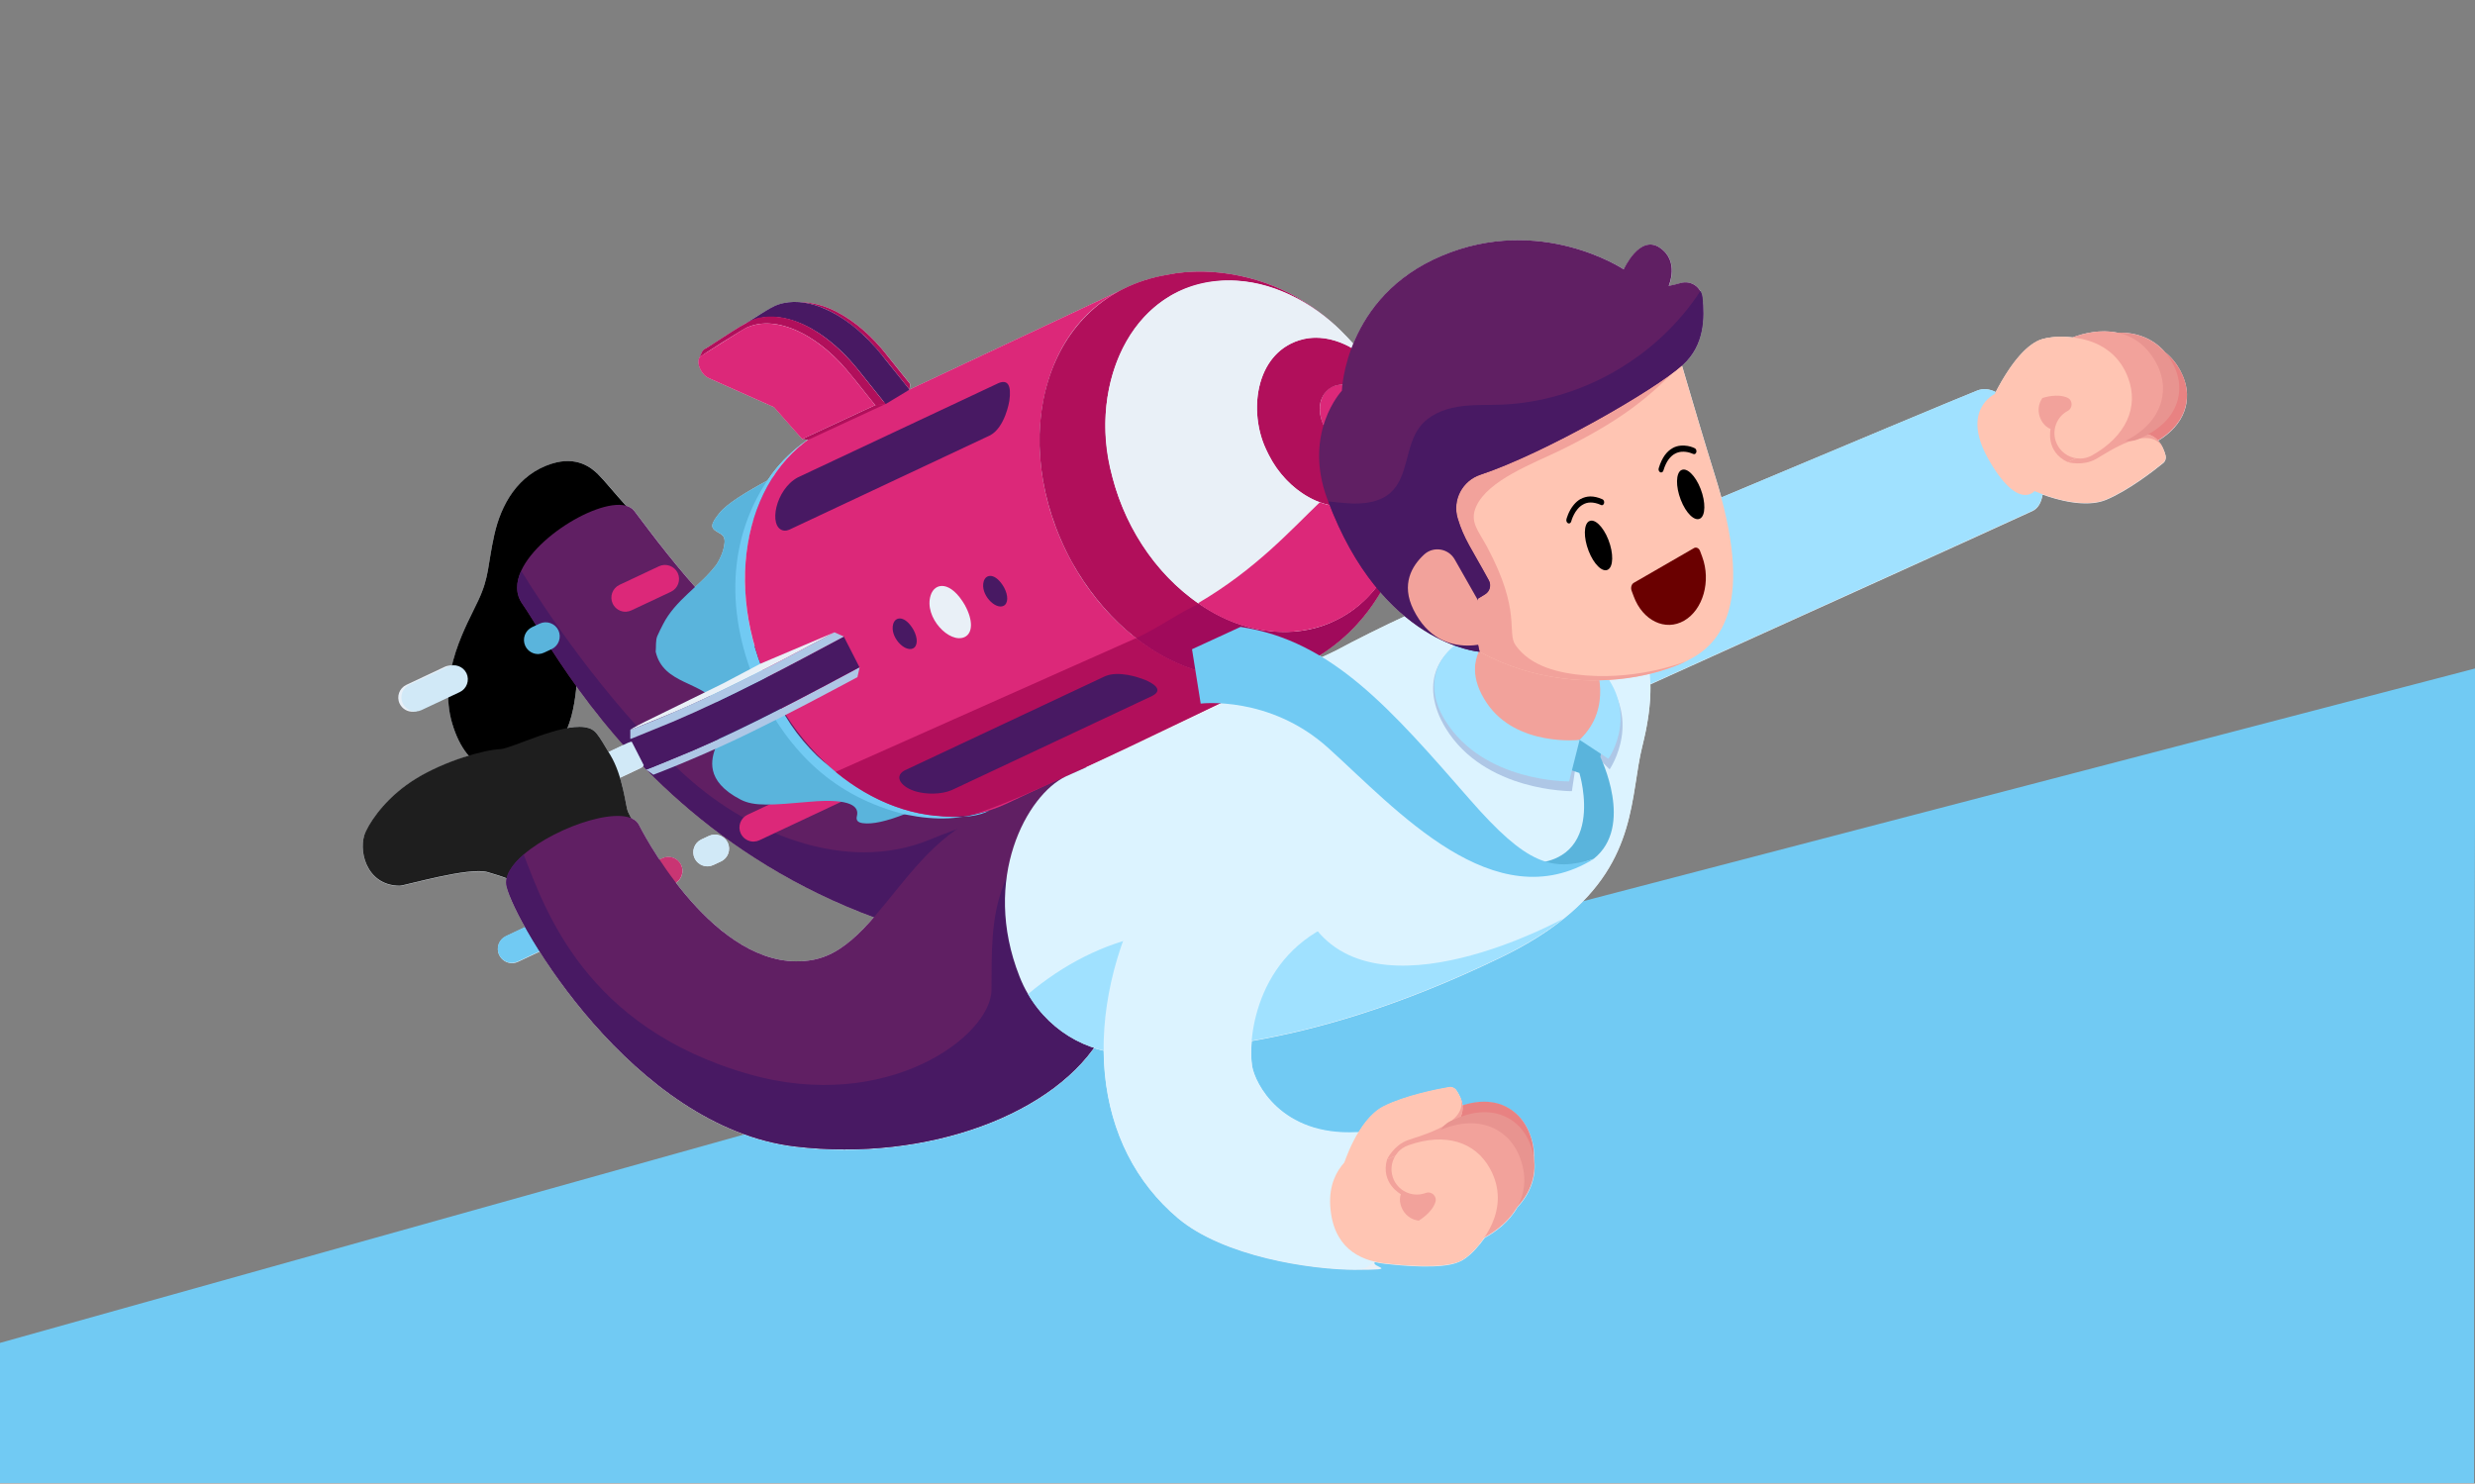 <?xml version="1.0" encoding="UTF-8"?>
<svg id="svg2" xmlns="http://www.w3.org/2000/svg" version="1.1" viewBox="0 0 1368 820">
  <rect x="0" y="0" width="1368" height="820" fill="#808080" stroke="none"/>
  <!-- Generator: Adobe Illustrator 29.1.0, SVG Export Plug-In . SVG Version: 2.1.0 Build 142)  -->
  <defs>
    <style>
      .st0 {
        fill: #e89490;
      }

      .st1 {
        fill: #ffc5b3;
      }

      .st2 {
        fill: #d1e9f7;
      }

      .st3 {
        fill: #a00a5b;
      }

      .st4 {
        fill: #c93573;
      }

      .st5 {
        fill: #f2a29b;
      }

      .st6 {
        fill: #1e1e1e;
      }

      .st7 {
        fill: #6a0000;
      }

      .st8 {
        isolation: isolate;
      }

      .st9 {
        fill: #114077;
      }

      .st10 {
        fill: #b10f5b;
      }

      .st11, .st12 {
        fill: #71caf3;
      }

      .st13 {
        fill: #335370;
      }

      .st14 {
        fill: #f09c65;
      }

      .st15 {
        fill: #601f63;
      }

      .st16 {
        fill: #a0e1ff;
      }

      .st17 {
        fill: #e88282;
      }

      .st18 {
        fill: #aec7e6;
      }

      .st19 {
        fill: #5ab4dc;
      }

      .st20 {
        fill: #dc2879;
      }

      .st21 {
        fill: #e9f0f7;
      }

      .st22 {
        fill: #481963;
      }

      .st23 {
        fill: #dcf3ff;
      }

      .st12 {
        stroke: #71caf3;
        stroke-miterlimit: 10;
      }
    </style>
  </defs>
  <polygon class="st12" points="1367 819.2 .3 819.2 .3 742.7 825.3 511.6 1367.7 370.1 1367 653 1367 819.2"/>
  <g>
    <path class="st21" d="M1205.12,204.825c-2.218-4.074-5.042-7.502-8.389-10.123-5.889-6.857-14.237-10.648-24.119-10.849h-2.38c-9.236-1.896-18.593.323-24.562,2.622-2.783-.323-5.526-.363-8.066-.242-2.581,0-5.042.323-7.3.847-.202.04-.403.081-.605.121-1.412.323-2.743.847-3.953,1.533-10.688,5.364-20.287,23.312-22.626,27.95-3.388-1.694-6.857-2.138-10.244-.807-8.954,3.509-76.914,31.984-141.405,59.087-1.129-4.114-2.38-8.429-3.791-12.906-4.195-13.189-12.866-42.591-17.988-59.974.121-.121.242-.202.363-.323,12.1-10.93,12.1-26.055,10.97-37.227-.605-5.889-6.413-9.76-12.059-8.066-3.509,1.049-6.574,1.573-6.574,1.573,0,0,6.211-13.673-4.961-21.134-11.172-7.461-19.884,12.019-19.884,12.019,0,0-45.858-30.653-100.67-7.461-28.394,12.019-42.188,32.185-48.842,48.52-2.178-2.38-4.356-4.719-6.615-6.937.726.726,1.452,1.412,2.138,2.138-1.049-1.089-2.097-2.138-3.186-3.186,0,0-.081-.081-.121-.121-6.01-5.808-12.624-10.97-19.803-15.326-19.158-12.422-48.802-20.126-75.462-14.6-9.599,1.654-18.271,4.638-26.014,8.752l-116.198,54.61.363-3.025-13.471-16.819c-7.502-9.276-16.456-17.585-27.103-23.07-6.655-3.549-14.116-5.445-21.658-5.445-3.711-.202-7.381.242-10.93,1.492-3.267.968-15.044,8.591-19.481,11.253h0c-7.784,4.477-17.464,11.333-21.134,13.35-.847.484-1.331,1.412-1.694,2.299-.363.726-.726,1.654-1.049,2.339,0,0,.081-.081.121-.121-1.129,1.654-.686,4.598.726,7.179,1.008,1.815,2.501,3.428,4.316,4.235l36.097,16.093,15.568,17.625,2.904.444c-7.542,5.243-14.278,11.696-19.44,18.593-.928,1.25-1.815,2.541-2.662,3.832-11.454,6.171-22.465,12.906-26.498,17.948-4.679,5.848-5.485,8.187-1.25,10.486,3.025,1.654,4.235,2.622,4.033,5.889-.403,6.252-4.598,12.342-4.638,12.382-3.388,4.477-7.461,8.349-11.616,12.18-13.552-15.286-24.441-29.927-33.557-41.946-1.089-1.452-2.662-2.42-4.638-2.944-9.72-11.011-11.938-13.915-15.326-17.303-3.711-3.711-11.777-10.365-25.692-5.969-18.956,5.969-28.152,22.747-31.863,39.485-3.711,16.698-2.662,22.949-8.792,36.057-3.67,7.865-11.051,20.932-14.641,36.057-1.331-.121-2.702.081-3.993.686l-21.174,9.962c-3.872,1.815-5.566,6.453-3.711,10.365,1.412,2.944,4.396,4.638,7.502,4.477.968-.04,1.936-.282,2.864-.726l16.496-7.744c.04,5.001.726,10.083,2.259,15.165,2.259,7.582,5.364,13.471,9.075,17.746-9.276,2.783-20.005,7.098-29.16,12.705-14.963,9.155-24.119,21.537-27.749,29.201-4.638,9.72,0,29.927,18.755,30.007,2.622,0,38.396-10.567,48.6-7.542,4.154,1.21,7.663,2.299,10.527,3.428-.323,1.533-.363,3.025,0,4.477,1.008,4.235,4.517,12.261,10.204,22.425l-10.607,5.001c-3.872,1.815-5.566,6.453-3.711,10.365,1.412,2.944,4.396,4.638,7.502,4.477.968-.04,1.936-.282,2.864-.726l12.019-5.647c26.014,40.937,77.398,100.347,141.405,107.929,68.202,8.066,136.565-14.963,164.959-54.61,1.775.565,3.59,1.089,5.405,1.492,0,4.396.242,8.752.645,13.068,3.186,32.427,17.141,59.894,40.332,79.495,25.087,21.134,73.203,28.515,98.653,28.515s7.461-1.573,10.244-4.275c1.694.403,3.428.686,5.163.887,11.011,1.291,31.58,3.025,40.736-.766,1.291-.444,2.581-1.129,3.751-1.976.161-.121.323-.242.524-.363,1.896-1.371,3.711-3.025,5.445-4.961,1.734-1.855,3.469-3.953,5.082-6.252,5.647-3.025,13.431-8.631,18.069-16.859.524-.565,1.049-1.17,1.573-1.775,6.332-7.583,8.913-16.375,7.623-25.329.202-4.275-.524-8.671-2.178-12.987-3.751-9.922-10.365-14.278-15.286-16.214-6.413-2.501-14.076-2.42-22.021.202-.403-3.509-2.138-6.615-3.469-8.55-.887-1.291-2.46-1.936-3.993-1.654-6.373,1.129-24.119,4.598-36.017,10.527-5.808,2.904-10.486,8.631-14.076,14.52h-1.008c-41.825,2.138-56.264-27.224-57.796-36.622-.524-3.307-.726-8.187-.202-13.995,34.766-6.05,80.181-18.472,137.372-46.06,14.399-6.937,25.853-14.157,35.049-21.537,40.816-32.71,36.702-68.363,43.478-95.426,2.783-11.132,4.719-22.868,4.437-34.121,69.614-31.5,191.659-86.715,211.14-95.789,3.146-1.452,4.961-4.759,5.647-9.115,7.744,2.823,23.877,7.542,35.089,2.904,12.261-5.082,26.539-16.214,31.54-20.287,1.21-.968,1.734-2.581,1.371-4.114-.565-2.259-1.775-5.647-4.195-8.228,7.179-4.316,12.261-10.002,14.56-16.496,1.775-4.961,2.783-12.826-2.218-22.142l-.04-.202h0ZM336.361,415.683c-6.252-10.325-7.34-12.866-13.229-13.753-2.702-.403-5.969-.161-9.478.484,2.944-7.3,4.275-15.528,5.001-23.07,7.26,10.083,15.851,21.094,25.974,32.468l-8.228,3.872h-.04ZM449.13,530.59c-30.774,5.526-57.837-19.682-75.462-42.631,3.227-2.097,4.517-6.292,2.823-9.841-1.815-3.872-6.453-5.566-10.365-3.711l-1.613.766c-5.768-8.752-9.68-15.931-11.293-19.158-.887-1.734-2.38-2.985-4.396-3.791-.363-.726-1.008-2.057-1.775-3.59-.766-1.533-1.694-9.841-4.356-18.674l11.051-5.203c.645-.323,1.25-.686,1.775-1.17.444.444.887.928,1.331,1.371.161.282.242.444.242.444.04,0,.121,0,.161-.04l.04.04h-.161c.242.161.484.363.726.524,29.725,30.048,70.34,60.66,125.192,81.068-10.244,11.777-20.731,21.215-33.92,23.594h0ZM738.232,359.661s-2.743,1.291-7.461,3.509c-.484-.282-.968-.605-1.452-.887,2.017-1.291,3.993-2.662,5.929-4.114,11.454-8.147,20.771-18.795,27.749-30.774,4.477,5.163,9.034,9.518,13.431,13.229-12.866,5.929-27.305,13.148-38.235,19.037h.04Z"/>
    <path class="st21" d="M391.898,462.025l-4.235,1.976c-3.872,1.815-5.566,6.453-3.711,10.365,1.412,2.944,4.396,4.638,7.502,4.477.968-.04,1.936-.282,2.864-.726l4.235-1.976c3.872-1.815,5.566-6.453,3.711-10.365-1.815-3.872-6.453-5.566-10.365-3.711v-.04h0Z"/>
    <path class="st21" d="M743.516,185.183c.524.524,1.008,1.049,1.492,1.573-.484-.524-1.008-1.049-1.492-1.573Z"/>
    <path class="st21" d="M743.476,185.143l.04.04-.04-.04Z"/>
    <path class="st21" d="M413.355,177.883c-.524.282-1.008.565-1.492.847.403-.202.928-.524,1.492-.847Z"/>
    <path class="st21" d="M357.132,425.403h0Z"/>
  </g>
  <g id="business_startup">
    <g>
      <path class="st16" d="M863.666,400.034l-32.952-74.333s244.535-102.928,262.12-109.825c22.142-8.712,48.479,58.079,30.491,66.427-27.507,12.785-259.66,117.73-259.66,117.73h0Z"/>
      <g>
        <path class="st1" d="M1125.705,188.733c-12.342,6.171-23.191,29.08-23.191,29.08,0,0-18.835,8.671-3.549,35.815,16.375,29.039,25.53,17.827,25.53,17.827,0,0,45.576-21.416,56.869-27.95,11.293-6.534,9.599-42.672-6.614-48.6s-36.743-12.342-49.044-6.171h0Z"/>
        <path class="st5" d="M1181.404,243.464c-6.09,3.509-34.605,12.866-38.477,11.979-12.463-5.808-9.518-18.351-9.518-18.351-6.614-2.339-11.696-15.931,2.299-22.505,15.084-7.098,11.898-11.575,11.898-11.575,0,0,23.635,3.912,39.203,7.502,3.711,12.705,1.775,28.797-5.404,32.952Z"/>
        <path class="st17" d="M1181.041,247.86c-5.001,0-9.801-2.904-11.938-7.824-2.864-6.574.121-14.237,6.735-17.141.081-.04.242-.121.403-.161,4.275-1.775,6.05-3.67,6.453-4.316-.04-.202-.202-.605-.524-1.25-.887-1.654-2.017-3.186-5.889-3.227-2.985-.04-5.808.887-5.808.887-6.695,2.581-14.237-.766-16.819-7.502-2.581-6.695.766-14.237,7.502-16.819,1.21-.444,7.623-2.743,15.649-2.581,12.503.242,22.546,6.252,28.313,16.899,5.042,9.317,3.993,17.182,2.218,22.142-2.944,8.308-10.446,15.326-21.053,19.763h-.081c-1.694.766-3.428,1.089-5.122,1.089l-.04.04h0ZM1182.776,218.579h0Z"/>
        <path class="st1" d="M1124.495,271.414s24.361,10.97,39.526,4.679c12.261-5.082,26.539-16.214,31.54-20.287,1.21-.968,1.734-2.581,1.371-4.114-1.17-4.679-5.001-13.995-16.577-11.696-15.286,3.025-59.208,26.498-59.208,26.498l3.348,4.921h0Z"/>
        <path class="st5" d="M1195.48,247.578c-7.3-13.915-30.895,2.743-37.025,6.171-7.179,3.993-15.286,1.775-15.528,1.694,13.35-6.534,29.402-13.834,37.469-15.447,8.631-1.734,12.987,3.065,15.084,7.542v.04h0Z"/>
        <path class="st0" d="M1176.806,243.786c-4.8,0-9.438-2.662-11.696-7.26-3.186-6.453-.524-14.237,5.929-17.424.202-.081.524-.242.968-.444,4.679-2.057,6.09-3.751,6.453-4.275-.04-.202-.202-.645-.524-1.291-2.823-5.243-10.365-2.864-11.858-2.299h.121c0-.04-9.317-24.361-9.317-24.361,1.21-.444,7.623-2.743,15.649-2.581,12.503.242,22.546,6.252,28.313,16.899,5.001,9.236,4.033,17.02,2.339,21.941-2.864,8.349-9.801,15.004-20.65,19.763l-.202.081c-1.775.847-3.67,1.25-5.526,1.25ZM1182.534,242.455s-.081,0-.121.04c.04,0,.081,0,.121-.04Z"/>
        <path class="st5" d="M1165.634,246.529c-5.122,0-10.043-2.783-12.503-7.663-3.509-6.897-.766-15.326,6.13-18.835.444-.202.807-.363,1.17-.524.807-.363,1.492-.807,2.057-1.291,3.025-2.622.645-7.542-3.307-6.937-1.291.202-2.662.645-4.033,1.452-7.945,4.88-27.023-15.205-15.326-23.433,5.042-3.509,36.501-16.536,51.746,10.89,5.445,9.841,4.275,18.271,2.46,23.554-2.138,6.252-7.744,15.004-22.304,21.416h-.121c-1.936.968-3.953,1.412-5.969,1.412v-.04ZM1171.967,245.037c-.081.04-.161.081-.282.121.121-.04.202-.081.282-.121Z"/>
        <path class="st1" d="M1149.582,253.426c-4.8,0-9.518-2.46-12.1-6.937-3.912-6.695-1.694-15.246,5.001-19.158l.444-.242h0c2.944-1.654,2.783-5.969-.282-7.3-5.606-2.46-13.068,0-13.189.04-7.542,1.654-8.833-8.349-10.486-15.891s3.106-15.044,10.688-16.698c12.342-2.702,37.912-1.694,46.624,21.618,6.05,16.214-1.21,32.105-19.44,42.551l-.202.121c-2.218,1.291-4.679,1.936-7.058,1.936v-.04h0Z"/>
      </g>
    </g>
    <g>
      <path d="M305.063,256.249c-18.956,5.969-28.152,22.747-31.863,39.485-3.711,16.698-2.662,22.949-8.792,36.057-6.09,13.108-22.667,40.736-14.439,68.202s27.023,32.669,49.447,19.844c18.029-10.325,19.077-36.259,20.005-52.19.928-15.931,5.647-28.676,14.076-34.968,8.429-6.292,28.112-35.613,15.649-49.568-12.463-13.955-14.762-17.141-18.472-20.852s-11.777-10.365-25.692-5.969l.081-.04h0Z"/>
      <g>
        <path class="st15" d="M680.88,417.377l-3.428,64.733-2.46,46.987c-274.583,24.683-363.798-163.467-386.263-195.249-3.912-5.526-3.63-11.898-.686-18.311,10.325-22.465,53.319-45.293,62.596-33.073,42.672,56.385,125.474,170.808,330.241,134.912Z"/>
        <path class="st22" d="M677.492,482.07l-2.46,46.987c-274.583,24.683-363.798-163.467-386.263-195.249-3.912-5.526-3.63-11.898-.686-18.311,12.543,20.408,44.648,69.331,87.239,109.946,36.581,34.887,91.756,57.917,138.501,38.679,34.444-14.157,77.599-25.409,108.736-11.091,21.053,9.68,38.921,12.261,54.933,29.08v-.04h0Z"/>
      </g>
    </g>
    <g>
      <g>
        <path class="st11" d="M283.364,532.203c-3.065.161-6.09-1.492-7.502-4.477-1.815-3.872-.161-8.51,3.711-10.365l24.482-11.535c3.872-1.815,8.51-.161,10.365,3.711,1.815,3.872.161,8.51-3.711,10.365l-24.482,11.535c-.928.444-1.896.686-2.864.726v.04h0Z"/>
        <path class="st4" d="M348.743,499.13c-3.065.161-6.09-1.492-7.502-4.477-1.815-3.872-.161-8.51,3.711-10.365l21.174-9.962c3.872-1.815,8.51-.161,10.365,3.711,1.815,3.872.161,8.51-3.711,10.365l-21.174,9.962c-.928.444-1.896.686-2.864.726v.04h0Z"/>
        <path class="st2" d="M391.414,478.843c-3.065.161-6.09-1.492-7.502-4.477-1.815-3.872-.161-8.51,3.711-10.365l4.235-1.976c3.872-1.815,8.51-.161,10.365,3.711,1.815,3.872.161,8.51-3.711,10.365l-4.235,1.976c-.928.444-1.896.686-2.864.726v.04h0Z"/>
        <path class="st20" d="M416.945,465.171c-3.065.161-6.09-1.492-7.502-4.477-1.815-3.872-.161-8.51,3.711-10.365l45.374-21.336c3.872-1.815,8.51-.161,10.365,3.711,1.815,3.872.161,8.51-3.711,10.365l-45.374,21.336c-.928.444-1.896.686-2.864.726v.04h0Z"/>
        <path class="st2" d="M230.11,393.258c-3.065.161-6.09-1.492-7.502-4.477-1.815-3.872-.161-8.51,3.711-10.365l21.174-9.962c3.872-1.815,8.51-.161,10.365,3.711,1.815,3.872.161,8.51-3.711,10.365l-21.174,9.962c-.928.444-1.896.686-2.864.726v.04Z"/>
        <path class="st19" d="M297.843,361.516c-3.065.161-6.09-1.492-7.502-4.477-1.815-3.872-.161-8.51,3.711-10.365l4.235-1.976c3.872-1.815,8.51-.161,10.365,3.711,1.815,3.872.161,8.51-3.711,10.365l-4.235,1.976c-.928.444-1.896.686-2.864.726v.04h0Z"/>
        <path class="st20" d="M346.161,338.124c-3.065.161-6.09-1.492-7.502-4.477-1.815-3.872-.161-8.51,3.711-10.365l21.86-10.285c3.872-1.815,8.51-.161,10.365,3.711,1.815,3.872.161,8.51-3.711,10.365l-21.86,10.285c-.928.444-1.896.686-2.864.726v.04h0Z"/>
        <path class="st2" d="M332.529,434.074c-3.065.161-6.09-1.492-7.502-4.477-1.815-3.872-.161-8.51,3.711-10.365l18.351-8.671c3.872-1.815,8.51-.161,10.365,3.711,1.815,3.872.161,8.51-3.711,10.365l-18.351,8.671c-.928.444-1.896.686-2.864.726v.04h0Z"/>
      </g>
      <path class="st19" d="M449.977,252.417c-1.492.726-2.985,1.533-4.477,2.42-39.122,22.949-49.125,80.786-22.263,129.185,25.813,46.584,76.309,67.436,114.947,48.48l-2.541,1.25c-27.466,13.471-47.794,22.868-58.966,21.215-3.832-.565-3.307-2.864-2.985-4.235,1.008-4.598-2.662-9.639-26.014-7.582-21.134,1.855-30.774,2.702-38.275-1.17-20.287-10.446-15.972-22.909-13.874-28.878,4.195-12.059,5.768-16.577,1.654-23.151-8.47-13.552-30.491-11.253-34.767-29.685.282-2.662-.161-6.453.968-8.873.847-1.896,2.057-4.356,3.025-6.211,6.857-13.592,20.449-21.215,29.402-32.952.04-.04,4.235-6.131,4.638-12.382.202-3.267-1.008-4.235-4.033-5.889-4.235-2.299-3.428-4.638,1.25-10.486,6.897-8.671,34.605-22.304,49.488-29.644l2.823-1.371h0v-.04h0Z"/>
      <g>
        <g>
          <g>
            <g>
              <path class="st11" d="M428.762,385.676c-31.5-58.038-17.625-127.37,29.16-149.351-12.18,5.727-23.433,15.044-31.096,25.369-25.651,35.21-25.853,79.011-7.582,119.545,17.262,34.686,41.704,59.127,81.27,68.968,17.625,3.549,30.249,2.743,46.261-2.138-21.9,11.777-91.635-5.405-118.012-62.394Z"/>
              <path class="st9" d="M551.816,446.214c1.412-.565,2.823-1.17,4.195-1.815-1.291.524-2.743,1.17-4.195,1.815Z"/>
            </g>
            <g class="st8">
              <path class="st20" d="M458.366,236.123l162.822-76.51c-1.855.887-3.67,1.815-5.485,2.864-43.317,25.087-54.086,90.748-24.119,146.648,28.757,53.602,84.537,78.769,127.249,58.724l-162.822,76.511c-42.712,20.086-98.492-5.122-127.249-58.724-30.007-55.901-19.198-121.602,24.119-146.648,1.815-1.049,3.63-2.017,5.485-2.864h0Z"/>
            </g>
            <path class="st10" d="M778.161,268.833c-.081-3.993-.403-9.075-1.008-13.753,3.549,27.587-2.662,58.24-23.796,77.559-23.675,22.142-58.926,20.811-85.424,4.437-26.781-16.093-45.535-43.841-53.239-73.929-14.237-50.98,12.422-111.156,68.525-108.05,23.836,1.331,45.858,14.479,61.83,31.661-7.26-7.824-15.488-14.681-24.643-20.247-19.158-12.422-48.802-20.126-75.462-14.6-68.041,11.616-89.336,91.353-52.472,158.829,33.274,59.289,96.717,82.48,142.817,47.391,28.676-20.368,43.922-56.425,42.873-89.377v.081h0Z"/>
            <path class="st20" d="M751.784,244.19c-6.453,3.711-15.286,0-19.723-8.308-4.477-8.308-2.864-18.069,3.59-21.779,6.453-3.711,15.286,0,19.723,8.308,4.477,8.308,2.864,18.069-3.59,21.779Z"/>
            <g>
              <polygon class="st13" points="695.843 235.881 695.843 235.881 695.843 235.881 695.843 235.881"/>
              <path class="st10" d="M764.368,270.607c19.521-21.618,9.801-56.748-10.446-73.526-8.873-7.542-21.457-12.261-32.992-9.76-28.152,6.09-31.943,43.115-19.118,65.096,11.454,22.586,41.986,38.679,62.555,18.19h0ZM732.061,235.881c-10.164-19.682,11.898-33.395,23.312-13.511,10.164,19.682-11.898,33.395-23.312,13.511Z"/>
            </g>
            <path class="st21" d="M756.342,329.735c16.173-16.819,22.586-40.978,21.699-63.886-.444-10.446-2.38-20.771-3.59-31.137.323,2.541.484,5.082.484,7.623.202,15.528-8.47,32.347-24.32,36.541-21.82,5.727-42.631-11.535-50.859-30.693-9.72-20.489-6.05-52.19,18.271-60.055,14.802-4.8,31.217,3.025,40.937,13.753-2.339-2.501-4.961-5.324-7.179-7.744-5.122-5.485-10.002-11.091-15.609-15.891-16.415-14.278-37.751-23.998-59.773-23.11-50.133,2.622-71.792,53.481-63.765,98.048,5.122,30.532,21.739,59.369,46.544,78.043,28.959,22.263,70.461,26.579,97.201-1.492h-.04Z"/>
          </g>
          <g>
            <path class="st10" d="M489.583,195.428c-7.502-9.276-16.456-17.585-27.103-23.07-6.655-3.549-14.157-5.445-21.658-5.445,1.412.081,2.864.242,4.235.484,11.616,2.057,21.9,8.631,30.612,16.375,8.349,7.058,19.965,23.03,27.023,31.54l.363-3.025-13.471-16.819v-.04h0Z"/>
            <path class="st22" d="M487.405,196.194c-9.155-11.293-20.489-21.376-34.161-26.579-7.381-2.783-15.73-3.872-23.312-1.21-3.711,1.089-14.56,8.55-18.069,10.446,0,0,3.751-1.815,5.768-2.42,11.979-3.63,24.683,1.049,34.767,7.582,8.308,5.445,15.528,12.463,21.779,20.207l15.326,19.118,13.229-7.986-15.326-19.118v-.04h0Z"/>
            <path class="st10" d="M474.176,204.22c-12.543-15.488-33.274-32.71-54.529-28.636-6.131.766-24.845,14.439-30.33,17.424-.847.484-1.331,1.412-1.694,2.299-.363.726-.726,1.654-1.049,2.339.928-1.21,24.078-15.649,26.418-16.698,10.365-4.558,22.223-1.291,31.701,3.912,6.695,3.711,12.745,8.51,18.15,13.955,5.526,5.284,15.931,19.158,20.933,25.167l5.687-.645-15.326-19.118h.04Z"/>
            <polygon class="st10" points="483.775 223.943 489.462 223.297 446.67 243.141 443.362 242.657 483.775 223.943"/>
            <path class="st20" d="M483.775,223.943l-40.413,18.755-15.568-17.625-36.097-16.093c-1.815-.807-3.307-2.42-4.316-4.235-1.694-3.065-2.017-6.655.04-7.945l22.586-14.237c15.689-9.881,40.816.363,60.297,24.643l13.471,16.819v-.081h0Z"/>
          </g>
          <g>
            <path class="st21" d="M461.23,349.497l-18.23,9.72c-24.885,13.269-52.835,26.982-68.807,33.758-.928.403-1.775.726-2.622,1.089l-22.102,9.034c-3.227,1.331,1.452-1.452,7.139-4.235l43.035-21.094,20.69-10.93,40.897-17.343h0Z"/>
            <path class="st18" d="M454.373,379.868c-15.972,8.51-32.145,16.738-48.439,24.522-13.915,6.897-32.911,14.641-47.431,20.529-.363.161-1.452.565-1.371.444,1.331.968,2.662,1.936,3.993,2.864,18.674-7.179,39.848-16.415,57.635-25.329,17.948-8.752,37.469-19.158,55.175-28.636l1.21-5.445-20.691,11.051h-.081Z"/>
            <path class="st22" d="M475.064,368.817l-8.671-16.98c-13.834,7.421-31.58,16.899-45.414,23.877-16.173,8.107-32.427,16.214-49.125,23.191l-22.102,9.034c-.645.282-1.21.484-1.371.444.161.323,8.712,17.02,8.671,16.98,3.106-.887,23.554-9.599,26.297-10.648,31.016-13.471,61.87-29.927,91.716-45.898h0Z"/>
            <path class="st18" d="M466.392,351.837l-5.163-2.339c-9.881,5.284-24.522,13.148-34.323,18.15-25.006,12.947-52.15,25.813-78.527,35.815h0v4.921c0,.081.444,0,1.371-.403l22.102-9.034c32.064-13.632,63.765-30.612,94.499-47.068l.04-.04Z"/>
          </g>
          <g>
            <path class="st10" d="M461.915,426.653c19.198,15.972,44.083,26.458,69.331,24.32,13.148,3.711,172.179-77.68,187.586-83.085-5.969,2.823-12.221,4.719-18.674,5.808-13.39,2.259-27.265.726-40.09-3.59-9.76-3.267-18.795-7.945-27.466-13.955-1.573-1.089-3.146-2.259-4.679-3.428l-166.048,73.929h.04Z"/>
            <path class="st3" d="M778.161,273.068c.202-2.057-.242-9.76-.121-7.219,1.452,29.806-11.011,62.717-38.88,76.631-20.287,10.567-45.132,8.228-65.056-2.017-3.953-1.976-7.744-4.235-11.374-6.736-10.446,4.558-21.981,13.068-34.766,18.997,25.208,19.884,60.902,29.483,90.869,15.125,36.581-16.577,59.248-56.264,59.329-94.821v.04h0Z"/>
            <path class="st14" d="M751.784,244.19c6.816-4.033,7.381-13.552,4.356-20.207-.444-1.008-.968-1.976-1.533-2.904-1.008,7.34-3.106,15.568-6.816,24.482,1.412-.161,2.743-.605,4.033-1.371h-.04Z"/>
            <path class="st20" d="M774.612,236.204c1.573,13.511-2.622,28.959-13.431,37.267-4.719,3.711-10.486,5.929-16.415,6.413-5.203.403-10.365-.444-15.286-2.218-15.568,14.842-35.291,37.025-67.315,55.739,34.323,24.643,81.512,21.82,104.017-16.738,15.972-26.055,12.059-58.159,8.389-80.463h.04Z"/>
          </g>
        </g>
        <path class="st22" d="M557.906,221.483c1.17-8.51-.847-11.817-5.929-9.76l-110.995,52.15c-12.382,6.615-16.415,27.345-8.107,29.322,1.412.323,2.42-.081,3.509-.484l110.995-52.15c8.107-4.477,10.446-18.472,10.527-19.077h0Z"/>
        <g>
          <path class="st22" d="M554.922,324.612c-4.638-8.026-10.002-7.502-11.212-3.227-2.017,7.018,6.292,15.689,10.93,13.511,2.662-1.25,2.783-5.687.282-10.285h0Z"/>
          <path class="st22" d="M504.91,348.126c-4.638-8.026-10.002-7.502-11.212-3.227-2.017,7.018,6.292,15.689,10.93,13.511,2.662-1.25,2.783-5.687.282-10.285h0Z"/>
          <path class="st21" d="M533.465,334.695c-8.107-14.076-16.859-12.705-19.077-5.606-3.832,12.18,10.527,26.942,18.795,23.03,4.558-2.138,4.679-9.317.242-17.424h.04Z"/>
        </g>
        <path class="st22" d="M632.965,375.834c-4.154-1.654-14.56-5.122-21.981-2.138l-110.995,52.15c-6.292,3.469-1.613,9.438,6.534,11.696,5.243,1.452,13.31,1.775,19.481-.807l110.995-52.15c6.735-3.549-.605-7.3-4.033-8.752h0Z"/>
      </g>
    </g>
    <g>
      <path class="st6" d="M349.106,452.748s-.928-1.896-2.057-4.154c-1.129-2.299-2.622-19.602-9.72-31.298-7.098-11.696-8.026-14.439-14.197-15.367-13.35-2.017-40.252,11.737-46.382,12.1-9.518.524-30.572,6.373-46.826,16.335-14.963,9.155-24.119,21.537-27.749,29.201-4.638,9.72,0,29.927,18.755,30.007,2.622,0,38.396-10.567,48.6-7.542,8.833,2.622,14.842,4.477,17.746,7.945.968,1.17,1.21,1.613,1.896,2.944,8.712,17.262,67.395-25.127,60.015-40.171h-.081Z"/>
      <path class="st15" d="M609.209,571.93c-24.885,44.043-97.322,70.34-169.557,61.789-89.699-10.607-154.634-122.973-159.635-143.785-1.331-5.566,2.702-11.817,9.438-17.625,18.472-15.931,57.514-28.757,63.765-16.335,6.211,12.342,46.221,83.528,95.87,74.615,42.672-7.663,56.869-89.054,127.128-85.585,2.622.121,5.163.363,7.583.766,55.296,8.429,52.916,77.519,25.409,126.2v-.04Z"/>
      <path class="st22" d="M609.209,571.93c-24.885,44.043-97.322,70.34-169.557,61.789-89.699-10.607-154.634-122.973-159.635-143.785-1.331-5.566,2.702-11.817,9.438-17.625,11.696,30.088,33.879,95.709,124.748,121.481,76.188,21.618,133.621-21.094,133.823-46.665.161-20.449-.565-39.364,6.776-58.361,3.912-10.083,15.447-36.057,28.999-43.035,55.296,8.429,52.916,77.519,25.409,126.2h0Z"/>
    </g>
    <g>
      <path class="st23" d="M907.749,412.214c-6.776,27.063-2.702,62.717-43.478,95.426-9.196,7.381-20.691,14.6-35.049,21.537-103.493,49.891-168.428,50.214-201.379,52.835-22.626,1.775-46.503-10.043-59.611-32.548-1.815-3.025-3.388-6.292-4.719-9.72-21.376-54.086,4.195-100.428,25.53-110.551,1.25-.605,2.541-1.17,3.872-1.734,26.418-11.454,145.358-67.758,145.358-67.758,11.374-6.131,26.619-13.713,39.848-19.803,63.04-28.918,95.184-13.632,95.184-13.632,19.198,6.131,29.765,17.061,34.887,30.209,6.574,16.778,4.235,37.146-.403,55.739h-.04Z"/>
      <path class="st16" d="M864.271,507.641c-9.196,7.381-20.691,14.6-35.049,21.537-103.493,49.891-168.428,50.214-201.379,52.835-22.626,1.775-46.503-10.043-59.611-32.548,19.239-16.214,42.067-28.152,65.58-32.468,14.318-2.662,75.341-11.979,90.344-7.986,35.694,56.425,140.155-1.371,140.155-1.371h-.04Z"/>
    </g>
    <path class="st23" d="M749.646,701.639c-25.409,0-73.566-7.381-98.653-28.515-23.231-19.561-37.186-47.068-40.332-79.495-3.186-32.508,5.001-69.291,22.425-100.871,8.51-15.407,38.114-60.055,78.043-69.412,55.538-12.987,83.206,67.879,33.274,84.214-49.891,16.335-54.852,66.145-52.351,81.552,1.533,9.438,15.972,38.8,57.796,36.622,25.611-1.331,28.031,75.825-.161,75.825l-.04.081h0Z"/>
    <g>
      <g>
        <path class="st5" d="M830.19,345.827s-7.945,2.42-16.012,6.373c-28.636,13.995-6.453,93.652,58.926,56.788,20.812-11.737,15.77-32.185,8.47-42.551-12.221-17.303-38.558-25.288-51.383-20.61Z"/>
        <g>
          <g>
            <path class="st18" d="M873.104,408.947l-4.275,28.354s-48.157.484-69.735-34.767c-14.762-24.078-6.292-48.237,27.708-54.368,0,0-23.312,16.294-4.356,44.527,16.617,24.724,50.657,16.254,50.657,16.254h0Z"/>
            <path class="st18" d="M873.104,408.947l16.577,16.294s20.045-29.08-7.018-55.417c0,0,9.438,21.134-9.559,39.122h0Z"/>
          </g>
          <path class="st19" d="M872.983,427.299s16.738,54.247-34.887,49.77c0,0,9.76,9.68,42.793-2.38,22.586-17.948,3.67-56.223,3.67-56.223l3.227-21.416-14.681,11.858-23.756,10.325,23.635,8.026v.04h0Z"/>
          <g>
            <path class="st16" d="M873.104,408.947l-5.808,22.949s-47.27.726-68.565-33.758c-14.56-23.594-1.976-46.382,31.459-52.311,0,0-27.063,15.125-8.349,42.833,16.375,24.24,51.262,20.328,51.262,20.328v-.04h0Z"/>
            <path class="st16" d="M873.104,408.947l15.891,10.446s19.319-27.103-7.421-52.997c0,0,10.527,24.522-8.47,42.551h0Z"/>
          </g>
        </g>
      </g>
      <path class="st11" d="M663.658,388.902s38.074-4.759,70.501,24.522c37.63,33.96,91.756,95.225,146.729,61.346-23.07,7.139-36.864,3.348-68.444-32.831-43.317-49.568-76.027-87.804-126.765-95.426l-26.821,12.342,4.8,30.048h0Z"/>
    </g>
    <g>
      <path class="st1" d="M805.829,697.485c-9.115,3.791-29.765,2.057-40.736.766-13.874-1.613-28.475-8.913-29.846-31.903-1.371-23.03,16.94-30.612,16.94-30.612,0,0,36.42-11.898,48.762-16.133,12.342-4.235,38.517,20.691,32.387,36.823-6.13,16.093-14.721,35.815-27.466,41.099l-.04-.04h0Z"/>
      <path class="st5" d="M800.909,619.563c-6.655,2.299-32.387,17.706-34.242,21.255-3.751,13.189,7.623,19.239,7.623,19.239-2.541,6.534,4.396,19.279,18.513,13.027,15.246-6.776,16.536-1.412,16.536-1.412,0,0,12.543-20.408,20.005-34.565-7.179-11.132-20.61-20.207-28.434-17.504v-.04Z"/>
      <path class="st17" d="M801.554,613.755h.081c10.325-5.163,20.529-6.211,28.717-3.025,4.88,1.936,11.535,6.292,15.286,16.214,4.275,11.333,2.259,22.868-5.768,32.468-5.163,6.171-11.091,9.518-12.221,10.123-6.332,3.388-14.237,1.008-17.585-5.364-3.388-6.332-1.008-14.237,5.364-17.585,0,0,2.541-1.533,4.477-3.832,2.501-2.985,2.097-4.8,1.412-6.574-.242-.686-.484-1.049-.605-1.21-.766-.121-3.348,0-7.502,2.057-.161.081-.323.161-.403.202-6.494,3.106-14.237.363-17.343-6.13-2.299-4.8-1.371-10.325,1.896-14.116,1.129-1.291,2.541-2.38,4.154-3.186l.04-.04h0ZM820.631,634.809h0Z"/>
      <path class="st1" d="M742.508,644.246s7.663-25.571,22.344-32.911c11.898-5.929,29.644-9.438,36.017-10.527,1.533-.282,3.106.363,3.993,1.654,2.783,3.953,7.26,12.947-2.017,20.166-12.301,9.559-58.805,27.386-58.805,27.386l-1.533-5.727v-.04h0Z"/>
      <path class="st5" d="M807.039,606.253c5.727,14.6-22.344,21.537-28.918,23.957-7.744,2.823-11.333,10.365-11.454,10.607,13.673-5.808,29.725-13.148,36.218-18.19,6.978-5.405,6.171-11.817,4.195-16.335l-.04-.04h0Z"/>
      <path class="st0" d="M802.24,619.442l.202-.081c10.688-5.082,20.287-5.969,28.475-2.662,4.8,1.936,11.333,6.292,15.044,16.133,4.275,11.333,2.259,22.868-5.768,32.468-5.122,6.171-11.091,9.518-12.221,10.123l-12.261-22.949-.121.081c1.371-.766,8.107-4.921,6.01-10.486-.242-.686-.484-1.049-.605-1.25-.605-.081-2.823-.121-7.461,2.057-.444.202-.766.363-1.008.444-6.615,2.783-14.237-.282-17.061-6.897-2.017-4.719-1.008-9.962,2.138-13.592,1.21-1.412,2.743-2.581,4.558-3.388h.081ZM802.32,619.442s.081,0,.121-.04c0,0-.081,0-.121.04Z"/>
      <path class="st5" d="M793.205,625.814h.121c14.358-6.857,24.683-5.324,30.774-2.864,5.163,2.097,12.301,6.735,16.173,17.303,10.728,29.443-19.723,44.729-25.651,46.221-13.834,3.469-16.536-24.119-7.663-26.942,1.533-.484,2.743-1.25,3.751-2.097,3.065-2.581.887-7.623-3.065-7.058-.726.121-1.492.323-2.299.726-.363.161-.726.363-1.17.524-7.179,2.904-15.326-.524-18.271-7.703-2.057-5.042-.928-10.607,2.38-14.479,1.331-1.533,2.985-2.783,4.921-3.63h0ZM793.286,625.774c.081,0,.202-.081.282-.121-.081,0-.161.081-.282.121Z"/>
      <path class="st1" d="M772.555,637.067c-3.146,3.63-4.356,8.792-2.702,13.673,2.501,7.34,10.446,11.253,17.746,8.792l.484-.161h0c3.186-1.129,6.332,1.815,5.324,5.001-1.815,5.848-8.591,9.881-8.671,9.922-6.211,4.638.524,12.14,5.122,18.351,4.638,6.211,13.39,7.502,19.602,2.864,10.123-7.542,26.095-27.547,14.197-49.407-8.268-15.205-25.046-20.126-44.89-13.189l-.242.081c-2.42.847-4.517,2.259-6.09,4.074h.121Z"/>
    </g>
    <g>
      <g>
        <g>
          <path class="st1" d="M932.755,365.146c-35.694,17.424-111.519,21.537-160.845-45.616-37.59-51.182-41.341-129.911,26.942-161.934,66.306-31.056,116.682,3.993,126.765,30.814,0,0,15.81,54.247,21.941,73.607,22.788,71.63,3.751,94.015-14.842,103.09l.04.04Z"/>
          <path class="st5" d="M932.796,365.146c-35.735,17.424-111.519,21.537-160.845-45.616-37.59-51.182-41.341-129.911,26.942-161.934,66.306-31.056,116.682,3.993,126.765,30.814,0,0,1.452,5.001,3.67,12.543-17.867,19.319-34.887,32.266-67.073,48.036-14.399,7.018-39.727,16.294-46.302,30.895-3.872,8.591,1.21,13.431,5.969,22.344,19.279,35.976,10.648,47.27,15.851,54.529,8.47,11.817,24.24,15.407,38.719,16.577,30.935,2.46,56.304-8.147,56.304-8.147v-.04h0Z"/>
        </g>
        <g>
          <path class="st15" d="M741.701,215.997s1.412-51.867,55.094-74.575c54.812-23.191,100.67,7.461,100.67,7.461,0,0,8.712-19.481,19.884-12.019s4.961,21.134,4.961,21.134c0,0,3.065-.565,6.574-1.573,5.687-1.654,11.454,2.178,12.059,8.066,1.129,11.172,1.129,26.297-10.97,37.227-15.81,14.237-76.672,49.004-111.721,60.66-10.002,3.307-15.649,13.995-12.624,24.078,3.469,11.575,7.623,16.657,17.262,34.363,1.452,2.702.524,6.09-2.097,7.663l-3.912,2.38s-1.896,20.691.928,29.402c0,0-54.408-3.791-84.214-84.496-13.592-36.783,8.066-59.773,8.066-59.773h.04,0Z"/>
          <path class="st22" d="M930.013,201.72c-15.81,14.237-76.712,49.004-111.721,60.66-10.043,3.307-15.609,13.995-12.584,24.119,3.469,11.535,7.623,16.617,17.222,34.283,1.492,2.702.565,6.131-2.057,7.703l-3.912,2.38s-1.896,20.69.928,29.402c0,0-53.763-3.751-83.69-83.125,3.67.363,7.34.807,11.011,1.049,8.268.524,17.343-.403,23.473-5.969,9.881-8.994,7.945-25.611,16.052-36.259,4.88-6.373,12.826-9.76,20.731-11.091s16.012-.928,24.038-1.21c44.003-1.573,86.432-26.014,110.39-62.878.605,1.089,1.008,2.339,1.17,3.67,1.129,11.172,1.129,26.297-10.97,37.227l-.081.04h0Z"/>
        </g>
        <path class="st5" d="M804.055,309.205c-3.469-6.09-11.737-7.461-16.899-2.702-6.776,6.252-12.866,16.415-5.889,30.491,15.689,31.58,47.673,15.972,47.673,15.972l-24.885-43.761h0Z"/>
        <path class="st7" d="M936.264,302.954c1.291-.726,2.823,0,3.428,1.654l1.17,3.146c4.961,13.471.484,29.241-9.962,35.291-10.446,6.05-22.949,0-27.91-13.431l-1.17-3.146c-.605-1.654-.04-3.59,1.21-4.316l33.274-19.198h-.04Z"/>
      </g>
      <g>
        <path d="M873.709,275.81c1.492-.847,3.267-1.371,5.284-1.412,2.017,0,4.235.444,6.735,1.573.726.323,1.129,1.291.887,2.178-.121.444-.363.766-.686.968-.323.161-.686.202-1.008,0-2.218-1.008-4.114-1.371-5.768-1.371s-3.025.444-4.195,1.129c-1.17.645-2.178,1.533-2.985,2.501-.847.968-1.492,2.057-2.017,3.065-1.049,2.017-1.492,3.711-1.492,3.751l-.524-.242.524.242-.524-.242.524.242c-.121.444-.363.807-.726,1.008-.282.161-.645.202-1.008.04-.726-.323-1.129-1.291-.928-2.178,0-.081.282-1.17.928-2.743s1.654-3.549,3.186-5.364c1.008-1.21,2.259-2.339,3.751-3.186l.04.04h0Z"/>
        <path d="M878.347,288.112c3.025-1.694,7.824,2.944,10.688,10.325,2.864,7.381,2.743,14.762-.282,16.415-3.025,1.694-7.824-2.944-10.688-10.365-2.864-7.381-2.743-14.762.282-16.415v.04Z"/>
        <path d="M929.287,259.879c3.025-1.694,7.824,2.944,10.688,10.325,2.864,7.381,2.743,14.762-.282,16.415-3.025,1.694-7.824-2.944-10.688-10.365-2.864-7.381-2.743-14.762.282-16.415v.04Z"/>
        <path d="M924.447,247.699c1.492-.847,3.025-1.25,4.477-1.371,1.412-.161,2.783,0,3.912.161,2.299.403,3.872,1.25,3.953,1.291.726.363,1.049,1.371.807,2.218-.121.403-.363.726-.686.887-.323.202-.726.202-1.089,0h-.121c-.081-.081-.202-.161-.363-.202-.323-.121-.807-.323-1.412-.484-1.21-.363-2.864-.645-4.638-.484-1.17.121-2.42.444-3.59,1.129-1.21.645-2.339,1.654-3.428,3.106-1.089,1.492-2.057,3.469-2.864,6.131-.121.403-.363.726-.686.928-.323.161-.726.202-1.089,0-.726-.363-1.089-1.331-.807-2.218.887-2.985,2.057-5.364,3.348-7.179,1.331-1.815,2.783-3.065,4.316-3.912h-.04Z"/>
      </g>
    </g>
  </g>
</svg>